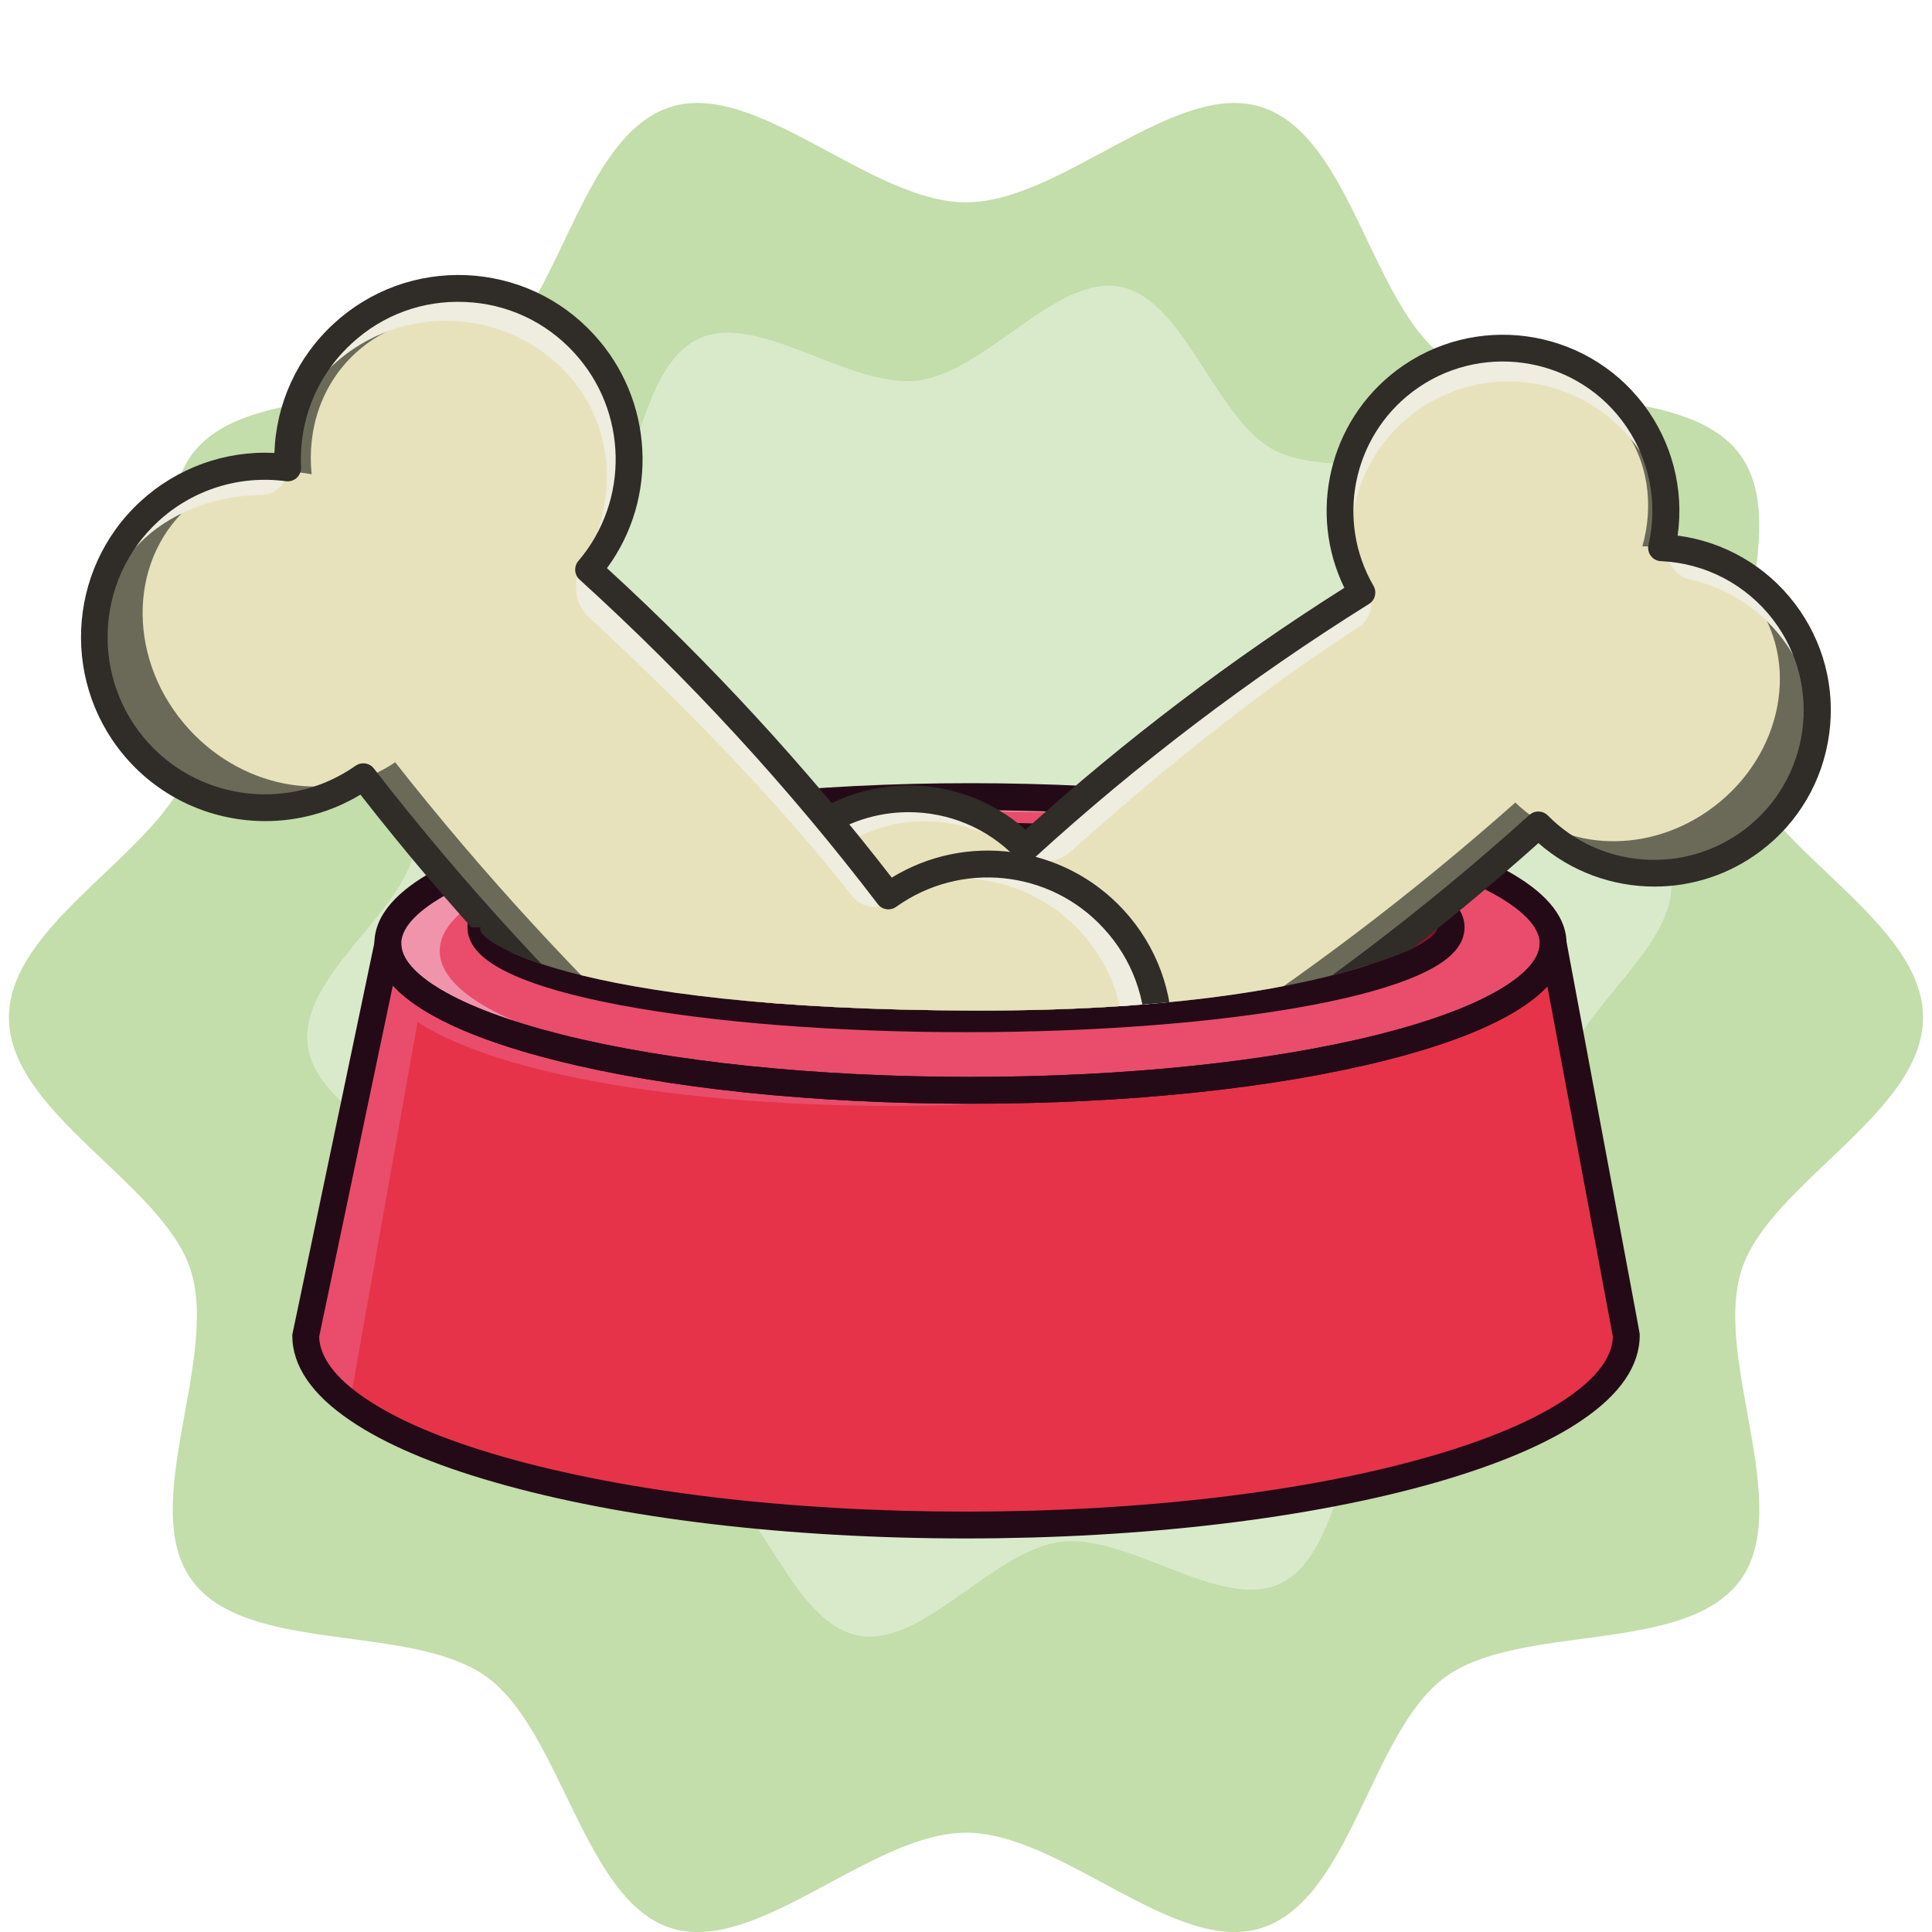 <?xml version="1.0" encoding="utf-8"?>
<!-- Generator: Adobe Illustrator 26.5.0, SVG Export Plug-In . SVG Version: 6.00 Build 0)  -->
<svg version="1.1" id="Trilhas" xmlns="http://www.w3.org/2000/svg" xmlns:xlink="http://www.w3.org/1999/xlink" x="0px" y="0px"
	 viewBox="0 0 1080 1080" style="enable-background:new 0 0 1080 1080;" xml:space="preserve">
<style type="text/css">
	.st0{opacity:0.8;}
	.st1{opacity:0.5;}
	.st2{fill:#6AAA2D;}
	.st3{fill:#EEF7E8;}
	.st4{clip-path:url(#SVGID_00000178893628954483023430000001640967730437504140_);}
	.st5{fill:#E94D6B;}
	.st6{fill:#E63349;}
	.st7{clip-path:url(#SVGID_00000065050537187620040520000015334550957575033502_);}
	.st8{fill:#F094AB;}
	.st9{fill:#240A17;}
	.st10{fill:#7E162D;}
	.st11{clip-path:url(#SVGID_00000036227320549672911700000007660671200816647866_);}
	.st12{clip-path:url(#SVGID_00000080197220076431840430000013584231713248988312_);}
	.st13{fill:#6B6A58;}
	.st14{fill:#E7E2BB;}
	.st15{fill:#EFECE0;}
	.st16{fill:#302C28;}
	.st17{clip-path:url(#SVGID_00000124137130307509362150000009864888782374932412_);}
</style>
<g>
	<g class="st0">
		<g class="st1">
			<path class="st2" d="M1075,568.8c0,53.4-85.8,92.7-101.4,140.9c-16.2,50,29.5,132-0.7,173.6c-30.6,42-123,23.7-165,54.2
				c-41.6,30.3-52.5,124-102.5,140.2c-48.2,15.7-111.9-53.2-165.3-53.2s-117.1,68.9-165.4,53.2s-60.9-109.9-102.5-140.2
				c-42-30.6-134.4-12.2-165-54.2c-30.3-41.6,15.5-123.6-0.7-173.6C90.8,661.4,5,622.2,5,568.8s85.8-92.7,101.4-140.9
				c16.2-50-29.6-132,0.7-173.6c30.6-42,122.9-23.7,165-54.2c41.6-30.3,52.5-124,102.5-140.2c48.2-15.7,111.9,53.2,165.4,53.2
				s117.1-68.9,165.3-53.2c50,16.2,60.9,109.9,102.5,140.2c42,30.6,134.4,12.2,165,54.2c30.3,41.6-15.5,123.6,0.7,173.6
				C989.2,476.1,1075,515.3,1075,568.8L1075,568.8z"/>
		</g>
		<g class="st1">
			<path class="st3" d="M934.1,490.5c4.7,38.1-53,73.5-59.9,109.2c-7.2,37,32.6,91.5,14.7,123.7c-18.1,32.6-85.5,27.6-112.8,53.1
				c-27,25.2-26.6,92.9-60.7,108.8c-33,15.4-84.4-28.1-122.4-23.4c-38.1,4.7-77.4,59.3-113.1,52.4c-37-7.2-53-73-85.3-90.9
				c-32.6-18.1-96.8,3.1-122.3-24.2c-25.2-27,0.2-89.4-15.7-123.6c-15.4-33-79.9-53.4-84.6-91.5s53-73.5,59.9-109.2
				c7.2-37-32.6-91.4-14.7-123.7c18.1-32.6,85.5-27.6,112.8-53.1c27-25.2,26.6-92.9,60.7-108.8c33-15.4,84.4,28.1,122.4,23.4
				c38.1-4.7,77.4-59.3,113.1-52.4s53,73,85.3,90.9s96.8-3.1,122.3,24.2c25.2,27-0.2,89.4,15.7,123.6
				C864.9,432,929.4,452.5,934.1,490.5L934.1,490.5z"/>
		</g>
	</g>
	<g>
		<g>
			<defs>
				<path id="SVGID_1_" d="M907,735.1l-38.8-207.6c0-45.3-145.8-82.1-325.7-82.1s-325.7,36.8-325.7,82.1l-43.2,206.3l-2.7,12.8
					c0,58.5,165.2,105.9,369.1,105.9s369.1-47.4,369.1-105.9L907,735.1L907,735.1z"/>
			</defs>
			<clipPath id="SVGID_00000162325080727580387360000008820773173582143915_">
				<use xlink:href="#SVGID_1_"  style="overflow:visible;"/>
			</clipPath>
			<g style="clip-path:url(#SVGID_00000162325080727580387360000008820773173582143915_);">
				<path class="st5" d="M907,735.1l-38.8-207.6c0-45.3-145.8-82.1-325.7-82.1s-325.7,36.8-325.7,82.1l-43.2,206.3l-2.7,12.8
					c0,58.5,165.2,105.9,369.1,105.9s369.1-47.4,369.1-105.9L907,735.1L907,735.1z"/>
				<path class="st6" d="M932,769.2c1.8,58.5-162,110.9-365.7,117.1c-203.8,6.2-370.4-36.2-372.1-94.6l2.3-12.9l36.9-207.5
					c105.9,68.7,516.3,67.7,649.3-41.7l46.8,228.2L932,769.2L932,769.2z"/>
			</g>
		</g>
		<g>
			<defs>
				<path id="SVGID_00000176021194242047589080000000233576286686504120_" d="M868.2,527.5c0,45.3-145.8,82.1-325.7,82.1
					s-325.7-36.8-325.7-82.1s145.8-82.1,325.7-82.1S868.2,482.1,868.2,527.5z"/>
			</defs>
			<clipPath id="SVGID_00000080188914429332505020000007536265591710590383_">
				<use xlink:href="#SVGID_00000176021194242047589080000000233576286686504120_"  style="overflow:visible;"/>
			</clipPath>
			<g style="clip-path:url(#SVGID_00000080188914429332505020000007536265591710590383_);">
				<path class="st8" d="M868.2,527.5c0,45.3-145.8,82.1-325.7,82.1s-325.7-36.8-325.7-82.1s145.8-82.1,325.7-82.1
					S868.2,482.1,868.2,527.5z"/>
				<path class="st5" d="M864,531.6c0,43-138.4,77.9-309.1,77.9s-309.1-34.9-309.1-77.9s138.4-77.9,309.1-77.9S864,488.6,864,531.6
					L864,531.6z"/>
			</g>
		</g>
		<g>
			<path class="st9" d="M542.5,617c-87.6,0-170-8.6-232.1-24.3c-46.1-11.6-101.1-32.4-101.1-65.3c0-32.9,55-53.7,101.1-65.3
				c62.1-15.7,144.5-24.3,232.1-24.3c87.6,0,170,8.6,232.1,24.3c46.1,11.6,101.1,32.4,101.1,65.3c0,32.9-55,53.7-101.1,65.3
				C712.5,608.4,630.1,617,542.5,617z M542.5,452.9c-86.4,0-167.5,8.5-228.5,23.8c-29.2,7.4-52,15.9-67.8,25.3
				c-10,6-21.9,15.2-21.9,25.5c0,10.3,11.9,19.5,21.9,25.5c15.8,9.4,38.6,17.9,67.8,25.3C375,593.6,456.1,602,542.5,602
				c86.4,0,167.5-8.5,228.5-23.8c29.2-7.4,52-15.9,67.8-25.3c10-6,21.9-15.2,21.9-25.5c0-10.3-11.9-19.5-21.9-25.5
				c-15.8-9.4-38.6-17.9-67.8-25.3C710,461.3,628.9,452.9,542.5,452.9z"/>
			<ellipse class="st10" cx="540" cy="518.4" rx="271.1" ry="51.1"/>
			<path class="st9" d="M540,577c-72.9,0-141.5-5.4-193.1-15.1c-25.5-4.8-45.6-10.4-59.8-16.8c-17.3-7.7-25.8-16.5-25.8-26.7
				c0-10.3,8.4-19,25.8-26.7c14.2-6.3,34.3-12,59.8-16.8c51.7-9.7,120.2-15.1,193.1-15.1s141.5,5.4,193.1,15.1
				c25.5,4.8,45.6,10.4,59.8,16.8c17.3,7.7,25.8,16.5,25.8,26.7c0,10.3-8.4,19-25.8,26.7c-14.2,6.3-34.3,12-59.8,16.8
				C681.5,571.6,612.9,577,540,577z M540,474.8c-72,0-139.6,5.3-190.3,14.8c-24,4.5-43.5,10-56.4,15.7c-12.4,5.5-16.9,10.5-16.9,13
				s4.4,7.5,16.9,13c12.9,5.8,32.5,11.2,56.4,15.7C400.4,556.7,468,562,540,562s139.6-5.3,190.3-14.8c24-4.5,43.5-10,56.4-15.7
				c12.4-5.5,16.9-10.5,16.9-13s-4.4-7.5-16.9-13c-12.9-5.8-32.5-11.2-56.4-15.7C679.6,480,612,474.8,540,474.8z"/>
			<path class="st9" d="M540,860c-99.3,0-192.7-11.1-263.1-31.3c-34.7-9.9-62-21.6-81.2-34.7c-21.4-14.5-32.3-30.5-32.3-47.4
				c0-0.5,0.1-1,0.2-1.5l2.7-12.8l43.2-206.3c0.8-3.8,4.3-6.3,8.1-5.9c3.8,0.4,6.7,3.6,6.7,7.5c0,10.3,11.9,19.5,21.9,25.5
				c15.8,9.4,38.6,17.9,67.8,25.3C375,593.6,456.1,602,542.5,602S710,593.6,771,578.2c29.2-7.4,52-15.9,67.8-25.3
				c10-6,21.9-15.2,21.9-25.5c0-3.9,3-7.1,6.8-7.5c3.9-0.4,7.4,2.3,8.1,6.1l38.8,207.6l2.1,11.5c0.1,0.5,0.1,0.9,0.1,1.4
				c0,16.9-10.9,32.9-32.3,47.4c-19.2,13.1-46.6,24.7-81.2,34.7C732.7,848.8,639.3,860,540,860z M178.4,747.3
				c0.4,11.4,9,23,25.7,34.3c17.9,12.2,43.8,23.2,77,32.7c69.1,19.8,161,30.7,258.9,30.7c97.9,0,189.9-10.9,258.9-30.7
				c33.1-9.5,59-20.5,77-32.7c16.7-11.4,25.4-22.9,25.7-34.4l-2-10.7L865,551.4c-18.2,19.5-56.7,32.9-90.4,41.3
				C712.5,608.4,630.1,617,542.5,617c-87.6,0-170-8.6-232.1-24.3c-34-8.6-72.8-22.1-90.8-41.8L178.4,747.3z"/>
		</g>
	</g>
	<g>
		<defs>
			<path id="SVGID_00000011712980260880286900000006989418450112463232_" d="M0,34.3l1080-5.5v540c-102.3,62-193.4,54.2-268.9-50.4
				c0,0-54.8,46.9-266,46.5c-231.1-0.5-282.2-41.3-276.3-46.5H0V34.3z"/>
		</defs>
		<clipPath id="SVGID_00000036966236533282631810000006847411167734204565_">
			<use xlink:href="#SVGID_00000011712980260880286900000006989418450112463232_"  style="overflow:visible;"/>
		</clipPath>
		<g style="clip-path:url(#SVGID_00000036966236533282631810000006847411167734204565_);">
			<g>
				<g>
					<defs>
						<path id="SVGID_00000042716611581741373540000011694219352232048315_" d="M928.8,306.1c5.9-25.4,0.9-53.2-16.2-75.6
							c-30.4-40.1-87.5-47.9-127.6-17.5c-37,28.1-46.5,79-23.7,118.2c-67.1,41.9-129.8,89.5-188.2,142.8
							c-31.6-32.5-83.2-37.1-120.2-9c-40.1,30.4-47.9,87.5-17.5,127.6c17,22.4,42.4,34.8,68.5,35.9c-5.9,25.4-0.9,53.2,16.2,75.6
							c30.4,40.1,87.5,47.9,127.6,17.5c36.9-28,46.4-78.6,24-117.7C738.5,561.6,801.2,514,860,461c31.6,32.1,83,36.5,119.8,8.5
							c40.1-30.4,47.9-87.5,17.5-127.6C980.2,319.6,954.9,307.2,928.8,306.1L928.8,306.1z"/>
					</defs>
					<clipPath id="SVGID_00000114061305028508000150000004543754544162438583_">
						<use xlink:href="#SVGID_00000042716611581741373540000011694219352232048315_"  style="overflow:visible;"/>
					</clipPath>
					<g style="clip-path:url(#SVGID_00000114061305028508000150000004543754544162438583_);">
						<path class="st13" d="M928.8,306.1c5.9-25.4,0.9-53.2-16.2-75.6c-30.4-40.1-87.5-47.9-127.6-17.5c-37,28.1-46.5,79-23.7,118.2
							c-67.1,41.9-129.8,89.5-188.2,142.8c-31.6-32.5-83.2-37.1-120.2-9c-40.1,30.4-47.9,87.5-17.5,127.6
							c17,22.4,42.4,34.8,68.5,35.9c-5.9,25.4-0.9,53.2,16.2,75.6c30.4,40.1,87.5,47.9,127.6,17.5c36.9-28,46.4-78.6,24-117.7
							C738.5,561.6,801.2,514,860,461c31.6,32.1,83,36.5,119.8,8.5c40.1-30.4,47.9-87.5,17.5-127.6
							C980.2,319.6,954.9,307.2,928.8,306.1L928.8,306.1z"/>
						<path class="st14" d="M918.1,305.4c6.6-23.3,3.2-48.2-11.6-67.7c-26.5-34.9-79.2-39.4-117.8-10.1
							c-35.7,27.1-46.8,73.6-27.4,108c-64.2,40.9-124.7,86.8-181.5,137.7c-27.9-28-75.7-29.8-111.4-2.7
							c-38.6,29.3-48.5,81.3-22,116.2c14.8,19.5,37.9,29.5,62,29.4c-6.6,23.3-3.2,48.2,11.6,67.7c26.5,34.9,79.2,39.4,117.8,10
							c35.5-27,46.7-73.2,27.7-107.5c64.1-41.3,124.6-87.2,181.6-137.8c28,27.6,75.5,29.3,111,2.3c38.6-29.3,48.5-81.3,22-116.2
							C965.4,315.3,942.3,305.3,918.1,305.4L918.1,305.4z"/>
						<g>
							<path class="st15" d="M451.6,599.2c-29.6-39-22.1-94.5,16.7-124c31.1-23.6,72.5-19.9,103,2.2c8.3,6,19.7,5.4,27.3-1.4
								c49.8-44.6,105.2-89.5,161.1-125.6c6.1-3.9,8.5-11.6,5.8-18.3c-0.4-1.1-0.8-2.1-1.2-3.2c-66.8,41.8-132.9,92-191.1,145.1
								c-32.2-33.1-85.1-37.2-122.2-7.4c-38.4,30.8-45.2,87.2-15.3,126.3c12.2,16,28.7,26.8,46.7,32
								C470.6,619,460.1,610.4,451.6,599.2L451.6,599.2z"/>
							<path class="st15" d="M790.1,231.1c38.8-29.4,94.3-21.7,123.9,17.3c9.3,12.3,15,26.3,17.1,40.5c0.8-20.4-5.2-41.1-18.4-58.6
								c-30.4-40.1-87.5-47.9-127.6-17.5c-35.8,27.1-45.8,75.5-26,114.1C748.7,292.6,759.9,254,790.1,231.1L790.1,231.1z"/>
							<path class="st15" d="M534.1,707.9c-13.7-18.1-18.9-42.4-17.1-64.2c0.6-7.1-4.2-13.5-11.2-14.9c-0.6-0.1-1.2-0.3-1.9-0.4
								c-4.5,24.4,0,54.3,16.2,75.6c14.7,19.4,35.6,31.2,57.8,34.8C561,733.5,545.6,723.1,534.1,707.9L534.1,707.9z"/>
							<path class="st15" d="M932,306.3c0,0.2,0,0.4,0,0.6c-0.4,8.1,5,15.4,12.8,17.1c19.8,4.4,38.3,15.6,51.6,33.1
								c12.5,16.5,18.4,36,18.1,55.2c4.1-23.9-1.4-49.5-17.2-70.3C980.9,320.5,956.9,308.3,932,306.3L932,306.3z"/>
						</g>
					</g>
				</g>
				<path class="st16" d="M592.7,747.6c-29.8,0-59.3-13.4-78.6-38.9c-16-21.1-22.8-47.4-19.1-73.4c-26-3.4-49.6-17-65.6-38.1
					c-15.9-21-22.7-46.9-19.1-73c3.6-26.1,17.1-49.2,38.1-65.1c37.7-28.6,90.1-26.2,124.9,4.7c55.3-49.9,115.2-95.4,178.2-135.2
					c-20.4-41.8-8.6-93,29.1-121.5c43.3-32.8,105.2-24.3,138.1,18.9c16,21.1,22.8,47.4,19.1,73.4c26,3.4,49.6,17,65.6,38.1
					c15.9,21,22.7,46.9,19.1,73c-3.6,26.1-17.1,49.2-38.1,65.1c-17.7,13.4-38.6,20-59.5,20c-23.3,0-46.6-8.2-64.9-24.3
					c-55.6,49.7-115.5,95.1-178.4,135.3c20,41.7,8.1,92.7-29.3,121.1C634.4,741.1,613.4,747.6,592.7,747.6z M507.9,454
					c-17.7,0-35.5,5.6-50.5,17c-17.8,13.5-29.2,33.1-32.3,55.2c-3,22.1,2.7,44.1,16.2,61.9c15,19.8,38,31.8,62.9,33
					c2.2,0.1,4.3,1.2,5.6,3s1.8,4.1,1.3,6.2c-5.6,24.3-0.2,49.6,14.8,69.4c27.8,36.7,80.4,43.9,117.1,16.1
					c33.3-25.3,42.8-71.7,22.1-108c-2-3.5-0.9-7.9,2.5-10.1c66.2-41.9,129.2-89.7,187.3-142.1c3-2.7,7.5-2.6,10.4,0.3
					c29.3,29.8,76.6,33.1,109.9,7.8c17.8-13.5,29.2-33.1,32.3-55.2c3-22.1-2.7-44.1-16.2-61.9c-15-19.7-37.7-31.7-62.5-32.9
					c0,0,0,0,0,0c-2,0-4-0.8-5.4-2.3l0,0c-1.9-2-2.5-4.7-1.8-7.3c5.5-24.2,0-49.3-14.9-69c-27.8-36.7-80.4-43.9-117.1-16.1
					c-33.6,25.5-42.9,72.1-21.8,108.5c2,3.5,0.9,8-2.5,10.1c-66.4,41.5-129.3,89.2-187.1,142c-3,2.7-7.6,2.6-10.4-0.3
					C551.5,462.5,529.8,454,507.9,454z"/>
			</g>
			<g>
				<g>
					<defs>
						<path id="SVGID_00000078761623094824805240000003053136358228131224_" d="M539.5,673c27.1,3.6,55.6-4.4,77.3-24.4
							c38.8-35.7,41.3-96.1,5.6-134.9c-33-35.9-87.1-40.7-125.8-13C446.3,434.9,390.4,374.1,329,318.5
							c30.8-36.2,30.5-90.5-2.5-126.4c-35.7-38.8-96.1-41.3-134.9-5.6c-21.7,20-32.1,47.7-30.7,75.1c-27.1-3.6-55.6,4.4-77.3,24.4
							c-38.8,35.7-41.3,96.1-5.6,134.9c32.9,35.7,86.6,40.7,125.2,13.4c50.8,65.6,106.7,126.4,167.8,182.4
							c-30.4,36.2-29.9,90.2,3,125.9c35.7,38.8,96.1,41.3,134.9,5.6C530.5,728.1,540.9,700.4,539.5,673L539.5,673z"/>
					</defs>
					<clipPath id="SVGID_00000018936696941551456720000007269777660496639616_">
						<use xlink:href="#SVGID_00000078761623094824805240000003053136358228131224_"  style="overflow:visible;"/>
					</clipPath>
					<g style="clip-path:url(#SVGID_00000018936696941551456720000007269777660496639616_);">
						<path class="st13" d="M539.5,673c27.1,3.6,55.6-4.4,77.3-24.4c38.8-35.7,41.3-96.1,5.6-134.9c-33-35.9-87.1-40.7-125.8-13
							C446.3,434.9,390.4,374.1,329,318.5c30.8-36.2,30.5-90.5-2.5-126.4c-35.7-38.8-96.1-41.3-134.9-5.6
							c-21.7,20-32.1,47.7-30.7,75.1c-27.1-3.6-55.6,4.4-77.3,24.4c-38.8,35.7-41.3,96.1-5.6,134.9c32.9,35.7,86.6,40.7,125.2,13.4
							c50.8,65.6,106.7,126.4,167.8,182.4c-30.4,36.2-29.9,90.2,3,125.9c35.7,38.8,96.1,41.3,134.9,5.6
							C530.5,728.1,540.9,700.4,539.5,673L539.5,673z"/>
						<path class="st14" d="M539.1,661.9c25,4.6,50.6-1.4,69.5-18.8c33.8-31.1,33.2-86.6-1.2-124c-31.8-34.6-81.5-41.6-115.4-17.9
							c-49.1-63-103-121.6-161.7-175.8c26.4-31.9,23.6-81.9-8.2-116.5c-34.4-37.4-89.7-42.6-123.4-11.5
							c-18.9,17.4-27.1,42.4-24.5,67.7c-24.9-4.6-50.6,1.4-69.5,18.8c-33.8,31.1-33.2,86.6,1.2,124c31.7,34.4,81,41.5,115,18.2
							c49.4,62.8,103.4,121.4,161.8,175.9c-26,31.9-23.1,81.7,8.6,116.1c34.4,37.4,89.7,42.6,123.4,11.5
							C533.5,712.2,541.7,687.1,539.1,661.9L539.1,661.9z"/>
						<g>
							<path class="st15" d="M186.2,204c37.8-34.8,96.5-32.5,131,5.1c27.7,30.1,27.9,73.7,7.9,107.7c-5.5,9.3-3.7,21.1,4.2,28.4
								c51.5,47.5,103.9,101,147.1,155.7c4.7,6,13,7.8,19.7,4.2c1.1-0.6,2.2-1.1,3.3-1.6C449.1,437.9,390.2,373.9,329,318.4
								c31.3-36.9,30.4-92.5-4.4-128.3c-36-37-95.5-38.6-133.4-3.4c-15.5,14.4-25.1,32.6-28.8,51.9C167.5,225.8,175.4,214,186.2,204
								L186.2,204z"/>
							<path class="st15" d="M604,520.8c34.6,37.6,32,96.2-5.8,131c-11.9,11-26,18.3-40.6,21.9c21.3-1.2,42.4-9.5,59.3-25.1
								c38.8-35.7,41.3-96.1,5.6-134.9c-31.9-34.6-83.4-40.4-121.7-15.8C535.7,483.7,577.1,491.6,604,520.8L604,520.8z"/>
							<path class="st15" d="M80.9,300.9c17.5-16.1,42.3-24,65.3-24.2c7.5-0.1,13.6-5.7,14.4-13.2c0.1-0.7,0.1-1.3,0.2-2
								c-25.9-2.3-56.7,5.4-77.3,24.4c-18.8,17.2-29,40.3-30.6,63.8C56.8,331.5,66.2,314.4,80.9,300.9L80.9,300.9z"/>
							<path class="st15" d="M539.6,676.4c-0.2,0-0.4,0-0.7,0c-8.5,0.3-15.6,6.7-16.6,15.1c-2.6,21.2-12.5,41.6-29.4,57.2
								c-16,14.7-35.7,22.8-55.8,24.4c25.4,1.9,51.5-6.3,71.7-24.9C529.7,728.9,540,702.6,539.6,676.4L539.6,676.4z"/>
						</g>
					</g>
				</g>
				<path class="st16" d="M444.3,780.8c-1.5,0-2.9,0-4.4-0.1c-27.5-1.1-52.9-12.9-71.5-33.2c-33.3-36.2-36.1-90.9-7.6-130.2
					C303.3,564.2,249.7,506,201.5,444.2c-16.4,9.9-34.8,14.8-53.2,14.8c-28,0-55.8-11.3-75.9-33.2c-38.4-41.8-35.7-107,6.1-145.5
					c20.5-18.8,47.3-28.5,74.9-27.1c0.9-27.5,12.7-53.5,33.2-72.3c20.2-18.6,46.5-28.2,74-27.1C288,155,313.4,166.7,332,187
					c33.5,36.4,36.2,91.4,7.3,130.6c57.8,52.9,111.3,111.1,159.2,173c41.5-25.5,96.1-18.3,129.6,18.1c18.6,20.2,28.2,46.5,27.1,74
					c-1.1,27.5-12.9,52.9-33.2,71.5c-20.5,18.8-47.3,28.4-74.9,27.1c-0.9,27.5-12.7,53.5-33.2,72.4
					C494.7,771.2,470.1,780.8,444.3,780.8z M203.1,426.7c2.2,0,4.5,1,5.9,2.9c50.3,64.9,106.5,126,167,181.5c3,2.7,3.3,7.3,0.7,10.4
					c-28.3,33.7-27.1,83.6,2.7,116c15.9,17.3,37.6,27.4,61.1,28.3c23.5,1,45.9-7.2,63.2-23.2c19.3-17.7,29.6-42.9,28.3-69.2
					c0-0.1,0-0.2,0-0.4c0-2.2,0.9-4.2,2.6-5.6c1.6-1.4,3.8-2.1,5.9-1.8c26,3.5,52-4.7,71.3-22.4c17.3-15.9,27.4-37.6,28.3-61.1
					c1-23.5-7.2-45.9-23.2-63.2c-30-32.7-79.8-37.8-115.9-12c-3.3,2.4-7.9,1.7-10.3-1.5C440.9,440.1,384.8,379.2,324,324
					c-3-2.7-3.3-7.3-0.7-10.4c28.7-33.7,27.7-83.8-2.4-116.5c-15.9-17.3-37.6-27.4-61.1-28.3c-23.5-1-45.9,7.2-63.2,23.2
					c-19.3,17.7-29.6,42.9-28.3,69.2c0.1,2.2-0.8,4.4-2.4,5.9c-1.6,1.5-3.9,2.2-6.1,1.9c-26-3.5-52,4.7-71.3,22.4
					c-35.7,32.8-38,88.6-5.2,124.3c29.8,32.4,79.5,37.7,115.4,12.4C200.1,427.1,201.6,426.7,203.1,426.7z"/>
			</g>
		</g>
	</g>
</g>
</svg>
